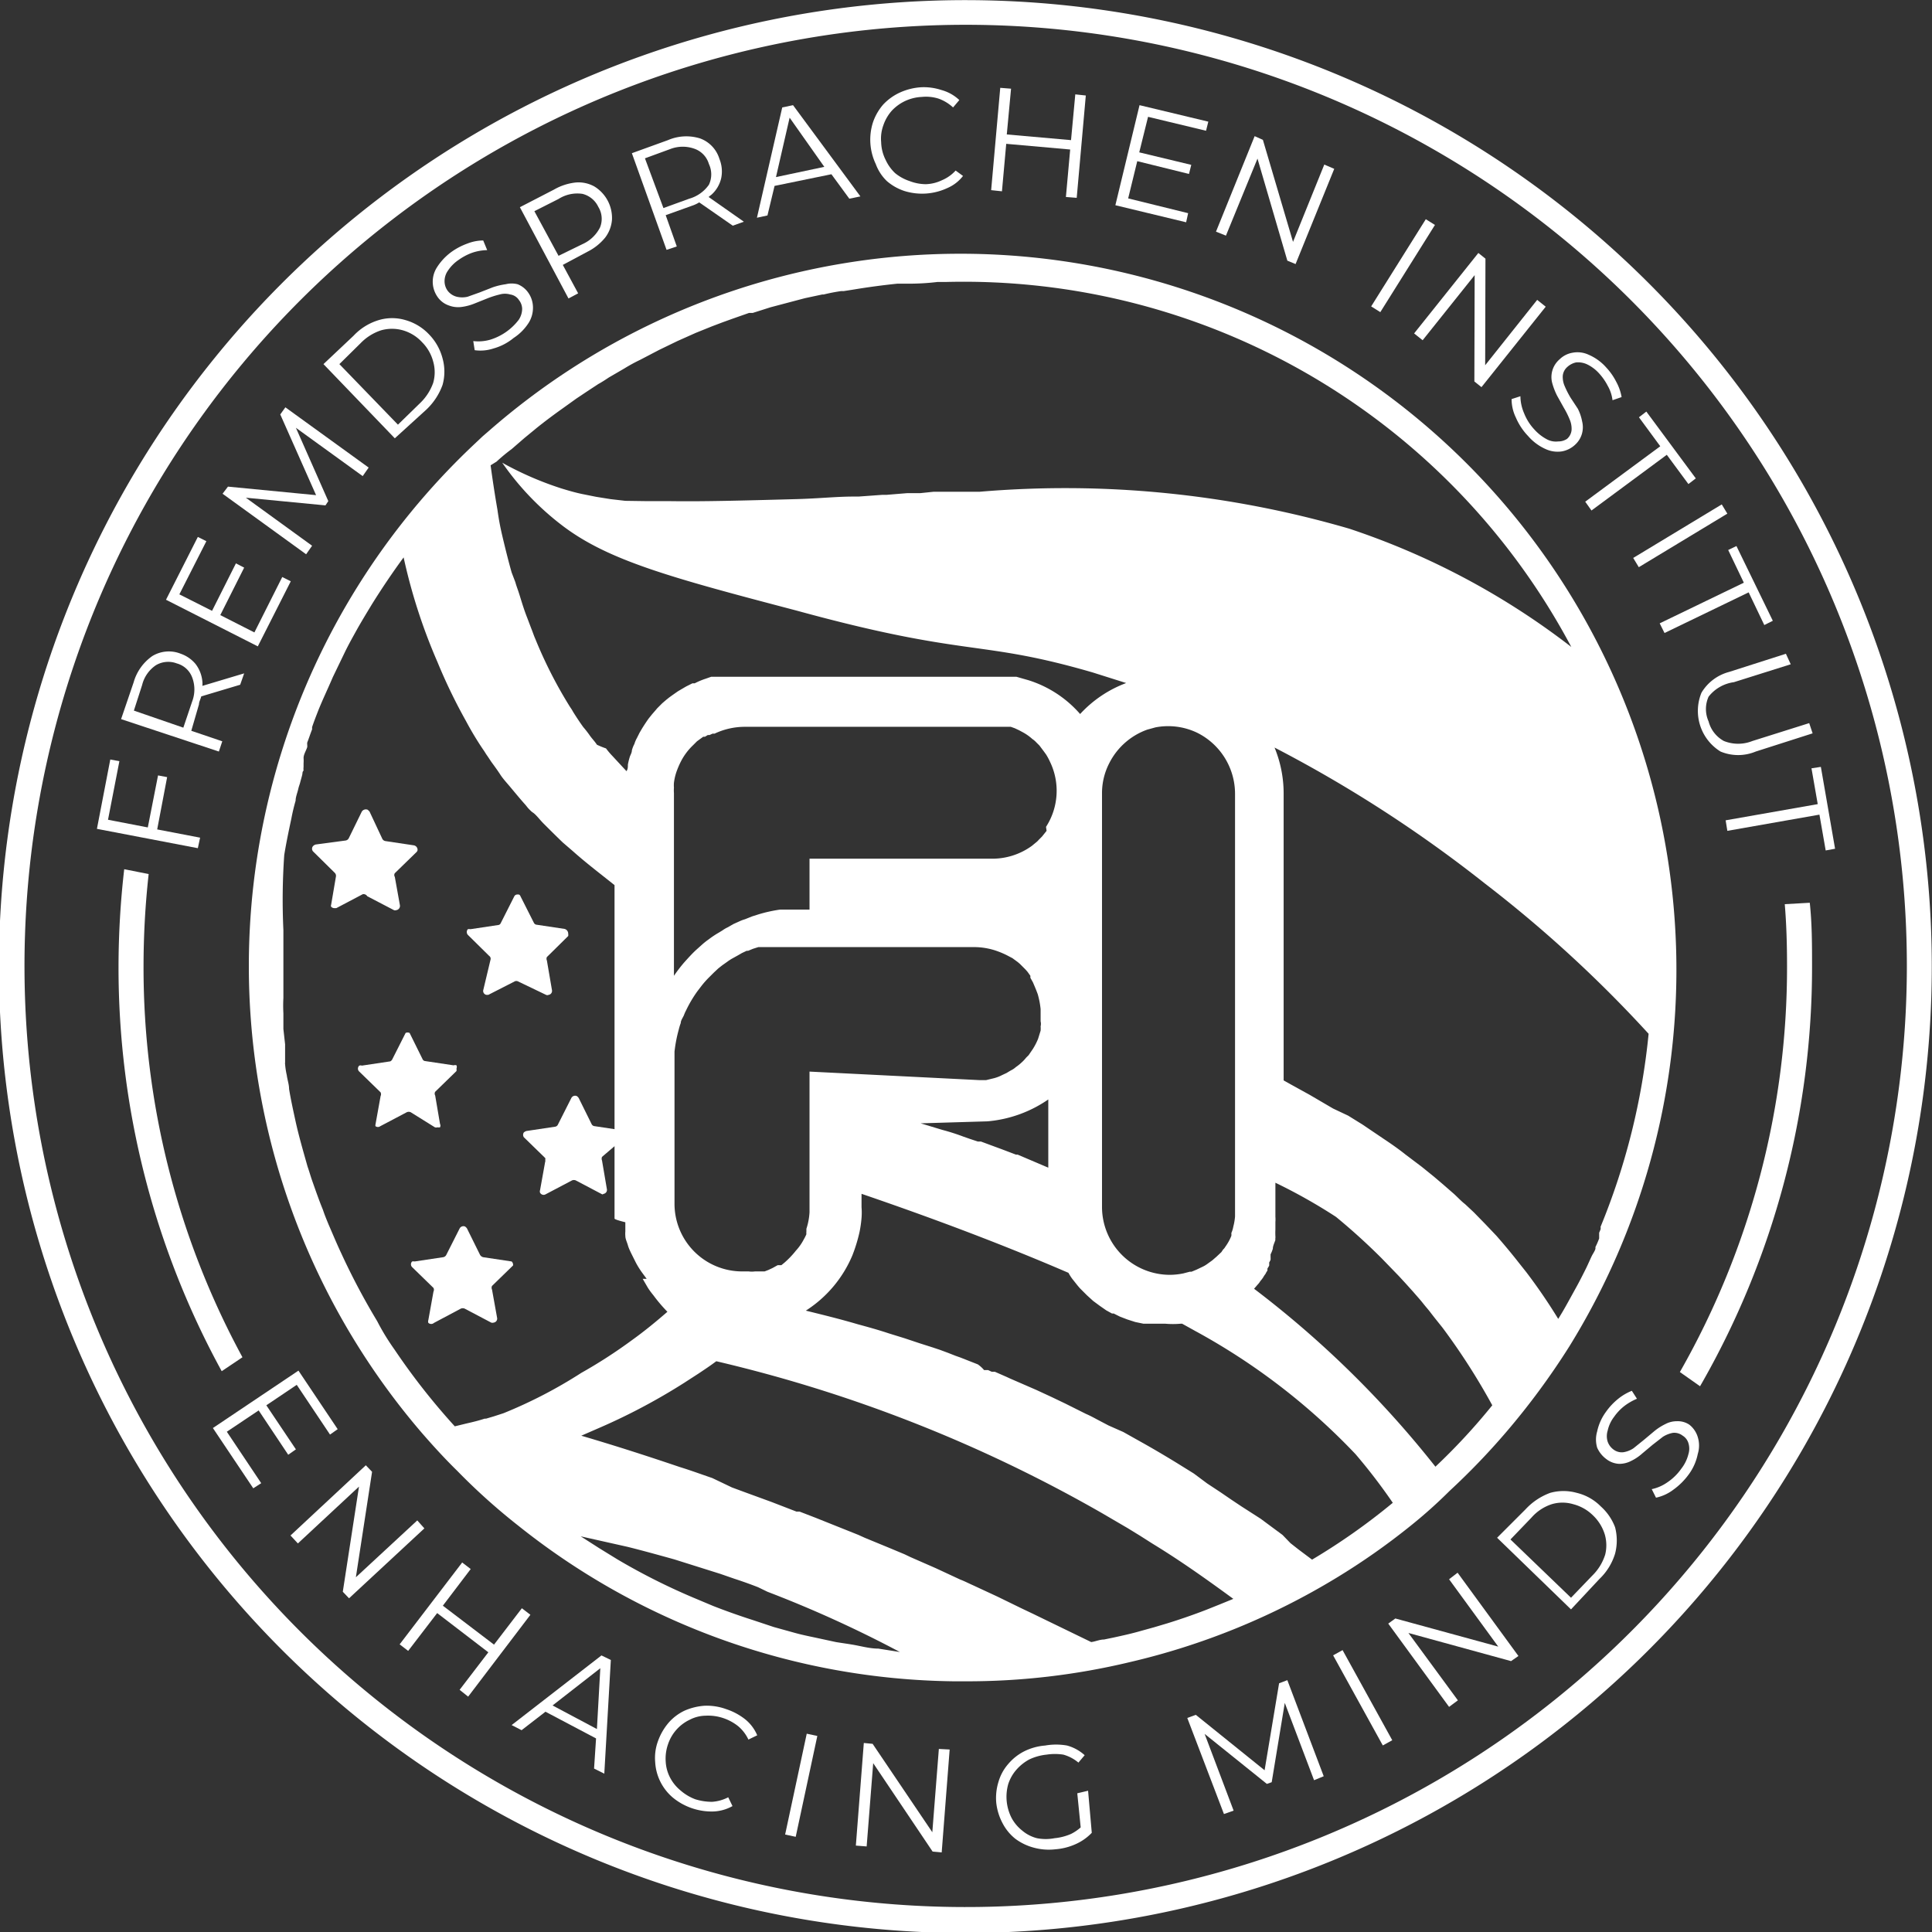 <?xml version="1.0" standalone="no"?>
<!DOCTYPE svg PUBLIC "-//W3C//DTD SVG 1.1//EN" "http://www.w3.org/Graphics/SVG/1.1/DTD/svg11.dtd">
<svg xmlns="http://www.w3.org/2000/svg" viewBox="0 0 67.97 67.97" width="67.97" height="67.97"><rect x="0" y="0" width="67.97" height="67.97" fill="#333333" stroke="none"/><defs><style>.cls-1{fill:#fff;}</style></defs><g id="Capa_2" data-name="Capa 2"><g id="Capa_1-2" data-name="Capa 1"><path class="cls-1" d="M66.8,25.19A34,34,0,1,0,63.41,51,34,34,0,0,0,66.8,25.19ZM62.65,50.53h0A33.11,33.11,0,1,1,50.53,5.31h0A33.1,33.1,0,0,1,62.65,50.53Z"/><polygon class="cls-1" points="7.04 29.47 5.53 29.18 5.88 27.34 5.56 27.28 5.2 29.11 3.8 28.84 4.2 26.78 3.88 26.72 3.41 29.16 6.96 29.84 7.04 29.47"/><path class="cls-1" d="M7.82,26.08l-1.09-.37L7,24.78c0-.09.06-.19.08-.28l1.37-.41.14-.4-1.47.44a.76.76,0,0,0,0-.15,1.19,1.19,0,0,0-.24-.62A1.18,1.18,0,0,0,6.36,23a1.12,1.12,0,0,0-1,.08,1.69,1.69,0,0,0-.66.93l-.44,1.29L7.7,26.44ZM4.71,25,5,24.1a1.18,1.18,0,0,1,.49-.7.85.85,0,0,1,.73-.06.8.8,0,0,1,.54.49,1.19,1.19,0,0,1,0,.85l-.31.92Z"/><polygon class="cls-1" points="10.23 20.45 9.93 20.3 8.95 22.25 7.75 21.64 8.59 19.97 8.3 19.82 7.46 21.49 6.31 20.91 7.26 19.04 6.96 18.89 5.84 21.1 9.07 22.74 10.23 20.45"/><polygon class="cls-1" points="10.98 19.2 8.65 17.51 11.45 17.78 11.55 17.63 10.41 15.05 12.76 16.75 12.97 16.45 10.04 14.33 9.86 14.58 11.12 17.42 8.02 17.12 7.83 17.37 10.77 19.5 10.98 19.2"/><path class="cls-1" d="M15,14.41a2.24,2.24,0,0,0,.57-.87,1.73,1.73,0,0,0,0-.93,1.9,1.9,0,0,0-.48-.85,1.82,1.82,0,0,0-.83-.5,1.64,1.64,0,0,0-.93,0,2,2,0,0,0-.89.55l-1.06,1,2.51,2.61Zm-2.31-2.34a1.76,1.76,0,0,1,.72-.45,1.4,1.4,0,0,1,.76,0,1.47,1.47,0,0,1,.68.42,1.5,1.5,0,0,1,.39.68,1.36,1.36,0,0,1,0,.75,1.84,1.84,0,0,1-.47.72l-.77.75-2.06-2.13Z"/><path class="cls-1" d="M15.8,10.75a.91.91,0,0,0,.43.05,1.83,1.83,0,0,0,.46-.12l.45-.18a3.22,3.22,0,0,1,.44-.14.67.67,0,0,1,.37,0,.44.44,0,0,1,.31.2.51.51,0,0,1,.11.31.71.71,0,0,1-.12.38,2,2,0,0,1-1,.7,1.52,1.52,0,0,1-.6.05l.05.32a1.46,1.46,0,0,0,.66-.06,1.93,1.93,0,0,0,.71-.37,1.77,1.77,0,0,0,.54-.55,1,1,0,0,0,.14-.55.91.91,0,0,0-.17-.5.82.82,0,0,0-.37-.29.86.86,0,0,0-.42,0,2.37,2.37,0,0,0-.46.11l-.46.18-.42.15a.83.83,0,0,1-.38,0,.58.58,0,0,1-.32-.21.57.57,0,0,1-.11-.33.64.64,0,0,1,.12-.38,1.37,1.37,0,0,1,.38-.38,2,2,0,0,1,.45-.24,1.72,1.72,0,0,1,.55-.1L17,8.46a1.55,1.55,0,0,0-.56.11,2.31,2.31,0,0,0-.54.28,2,2,0,0,0-.53.56.93.93,0,0,0,0,1A.8.8,0,0,0,15.8,10.75Z"/><path class="cls-1" d="M20.34,10.32l-.54-1,.86-.46a1.91,1.91,0,0,0,.63-.5,1.19,1.19,0,0,0,.24-.63,1.3,1.3,0,0,0-.62-1.17h0a1.15,1.15,0,0,0-.65-.14,1.94,1.94,0,0,0-.77.25l-1.2.62L20,10.5ZM18.8,7.43,19.65,7a1.23,1.23,0,0,1,.84-.18.84.84,0,0,1,.56.46.8.8,0,0,1,.06.72,1.27,1.27,0,0,1-.62.59L19.65,9Z"/><path class="cls-1" d="M23.81,8.67l-.39-1.1.92-.33a1.23,1.23,0,0,0,.26-.12l1.18.82.39-.14-1.24-.87s.07-.06.1-.08a1.12,1.12,0,0,0,.34-.57,1.17,1.17,0,0,0-.06-.69,1.11,1.11,0,0,0-.68-.72,1.63,1.63,0,0,0-1.13.06l-1.27.46,1.22,3.4Zm-1.12-3.1.9-.33a1.22,1.22,0,0,1,.86,0,.81.81,0,0,1,.49.53.85.85,0,0,1,0,.73,1.27,1.27,0,0,1-.69.49h0l-.91.33Z"/><path class="cls-1" d="M27.25,6.54l2-.41.63.86.39-.08L27.9,3.7l-.38.08-.89,3.88L27,7.58Zm.53-2.4L29,5.87l-1.7.36Z"/><path class="cls-1" d="M31.2,6.37a1.81,1.81,0,0,0,.62.35,2.1,2.1,0,0,0,1.5-.1,1.39,1.39,0,0,0,.56-.43L33.62,6a1.36,1.36,0,0,1-.48.34,1.41,1.41,0,0,1-.57.14A1.62,1.62,0,0,1,32,6.37a1.58,1.58,0,0,1-.51-.28,1.5,1.5,0,0,1-.33-.46A1.47,1.47,0,0,1,31,5a1.37,1.37,0,0,1,.08-.6,1.49,1.49,0,0,1,.29-.5,1.53,1.53,0,0,1,.46-.34,1.56,1.56,0,0,1,.6-.15,1.47,1.47,0,0,1,.59.06,1.49,1.49,0,0,1,.51.31l.22-.26a1.47,1.47,0,0,0-.62-.35,2,2,0,0,0-.73-.1,2.13,2.13,0,0,0-.75.19,1.88,1.88,0,0,0-.58.42,1.88,1.88,0,0,0-.36.63,2,2,0,0,0,.1,1.46A1.59,1.59,0,0,0,31.2,6.37Z"/><polygon class="cls-1" points="35.4 5.06 37.65 5.26 37.5 6.93 37.88 6.96 38.2 3.36 37.83 3.32 37.68 4.93 35.42 4.73 35.57 3.12 35.19 3.09 34.87 6.69 35.25 6.73 35.4 5.06"/><polygon class="cls-1" points="41.8 7.5 39.69 6.98 40.01 5.67 41.83 6.12 41.91 5.8 40.08 5.36 40.39 4.11 42.43 4.6 42.51 4.28 40.09 3.7 39.24 7.22 41.73 7.82 41.8 7.5"/><polygon class="cls-1" points="44.24 5.58 45.29 9.17 45.58 9.29 46.94 5.94 46.59 5.79 45.49 8.51 44.43 4.92 44.14 4.79 42.78 8.15 43.13 8.29 44.24 5.58"/><rect class="cls-1" x="47.55" y="9.16" width="3.62" height="0.38" transform="translate(15.23 46.21) rotate(-57.93)"/><polygon class="cls-1" points="50.05 11.97 51.88 9.68 51.87 13.42 52.12 13.62 54.38 10.79 54.08 10.55 52.25 12.85 52.26 9.1 52.01 8.9 49.75 11.73 50.05 11.97"/><path class="cls-1" d="M54.82,15.53a.67.67,0,0,1-.39-.07,1.58,1.58,0,0,1-.44-.34,1.79,1.79,0,0,1-.37-.58,1.54,1.54,0,0,1-.13-.6l-.31.1a1.47,1.47,0,0,0,.15.65,2.16,2.16,0,0,0,.43.65,1.76,1.76,0,0,0,.62.46,1,1,0,0,0,.57.08.91.91,0,0,0,.46-.23.83.83,0,0,0,.25-.41.85.85,0,0,0,0-.42,1.63,1.63,0,0,0-.15-.44L55.26,14a3.17,3.17,0,0,1-.21-.41.79.79,0,0,1-.07-.37.47.47,0,0,1,.16-.31.66.66,0,0,1,.31-.16.75.75,0,0,1,.39.07,1.37,1.37,0,0,1,.43.33,2,2,0,0,1,.29.42,1.34,1.34,0,0,1,.17.51l.32-.11a1.74,1.74,0,0,0-.19-.54,2.15,2.15,0,0,0-.35-.5,1.74,1.74,0,0,0-.62-.45.93.93,0,0,0-.57-.07.85.85,0,0,0-.45.23.82.82,0,0,0-.26.84,2.35,2.35,0,0,0,.17.44l.24.43a3,3,0,0,1,.2.4.83.83,0,0,1,.07.38.47.47,0,0,1-.16.31A.55.55,0,0,1,54.82,15.53Z"/><polygon class="cls-1" points="55.99 17.96 58.64 16 59.4 17.03 59.66 16.83 57.92 14.48 57.66 14.68 58.41 15.7 55.77 17.65 55.99 17.96"/><rect class="cls-1" x="57.3" y="18.66" width="3.64" height="0.38" transform="translate(-1.23 33.31) rotate(-31.16)"/><polygon class="cls-1" points="58.39 21.93 58.56 22.27 61.52 20.84 62.07 21.99 62.37 21.84 61.09 19.21 60.8 19.35 61.35 20.5 58.39 21.93"/><path class="cls-1" d="M59.86,24.37a1.68,1.68,0,0,0,.67,2.07,1.61,1.61,0,0,0,1.24,0l2-.64-.12-.36-2,.63a1.35,1.35,0,0,1-1,0,1.1,1.1,0,0,1-.54-.69,1.06,1.06,0,0,1,0-.87A1.36,1.36,0,0,1,61,24l2-.63L62.83,23l-2,.64A1.61,1.61,0,0,0,59.86,24.37Z"/><polygon class="cls-1" points="64.06 26.98 63.73 27.03 63.95 28.29 60.71 28.86 60.77 29.23 64.01 28.66 64.23 29.92 64.56 29.86 64.06 26.98"/><path class="cls-1" d="M36.21,33.85h0Z"/><path class="cls-1" d="M49.6,53.7A17,17,0,0,0,51,52.45a24.67,24.67,0,0,0,2-2.08,25.81,25.81,0,0,0,2.21-3A25.19,25.19,0,0,0,17.2,15.16l-.22.19-.35.33a25.21,25.21,0,0,0-1.79,34.73c.4.46.81.91,1.25,1.34a21.92,21.92,0,0,0,2.15,1.93,25,25,0,0,0,15.3,5.47h.38a24.55,24.55,0,0,0,5.85-.68A24.8,24.8,0,0,0,47,55.52,24,24,0,0,0,49.6,53.7Zm.9-2.1a35.34,35.34,0,0,0-6.38-6.26h0l.06-.07.06-.07h0v0a.64.64,0,0,0,.1-.13,1.13,1.13,0,0,0,.1-.13v0a.83.83,0,0,1,.08-.12.75.75,0,0,1,.07-.12l0-.07h0l.06-.1a.54.54,0,0,0,0-.11.93.93,0,0,0,.05-.1,1,1,0,0,0,0-.1l0-.09a1.19,1.19,0,0,0,.08-.2h0c0-.1.06-.21.09-.31a.14.14,0,0,1,0-.06v0a.64.64,0,0,0,0-.07,2.23,2.23,0,0,1,0-.23c0-.06,0-.12,0-.17v0h0v-.1a1.09,1.09,0,0,0,0-.18v-1.2A19.22,19.22,0,0,1,47,42.81c.56.46,1.1.95,1.61,1.46l.61.63.23.25.27.3c.12.14.24.27.35.41s.18.21.26.32l.14.18.28.35a23,23,0,0,1,1.75,2.73A21.8,21.8,0,0,1,50.5,51.6ZM44.2,25.27a3.36,3.36,0,0,1,.35.49A3.36,3.36,0,0,0,44.2,25.27ZM58,36.37h0v0a24,24,0,0,1-1.69,6.79.32.32,0,0,1,0,.09l-.05.12,0,.06,0,.08,0,.06a2.71,2.71,0,0,1-.13.3s0,0,0,.05-.07.16-.11.23-.15.33-.23.49-.2.4-.31.6l-.32.58c-.11.2-.22.39-.34.58a19.79,19.79,0,0,0-1.12-1.64l-.27-.34c-.25-.32-.51-.63-.78-.94l-.39-.41-.41-.42-.31-.29c-.12-.09-.25-.23-.38-.35l-.39-.34-.2-.17-.13-.11-.42-.34-.57-.43c-.25-.2-.51-.38-.78-.56l-.74-.5-.5-.31L46.9,39l-.82-.48-.67-.37-.25-.14h0V27.91a4.24,4.24,0,0,0-.32-1.61h0a46.2,46.2,0,0,1,7.41,4.79A44.78,44.78,0,0,1,58,36.37ZM17.47,16.24l0,0A5.92,5.92,0,0,1,18,15.8l.45-.39.45-.37c.3-.24.61-.47.92-.69l.46-.33.39-.26.38-.25c.13-.07.25-.15.37-.23l.55-.32a5.86,5.86,0,0,1,.55-.3l.67-.35.64-.31.65-.29.57-.23.37-.14.36-.13.57-.2.13,0,.63-.2,1.21-.32.61-.13h.05a6.18,6.18,0,0,1,.62-.12l.09,0,.32-.05q.78-.13,1.56-.21c.14,0,.27,0,.41,0q.51,0,1-.06l.3,0a24.21,24.21,0,0,1,22,12.84h0a26.35,26.35,0,0,0-7.81-4.16,35.68,35.68,0,0,0-13-1.3l-.84,0h-.2l-.29,0h-.29l-.48.05-.46,0-.73.06-.15,0-.83.06H30c-.57,0-1.22.07-2,.09-1.85.05-3.3.09-4.5.07h-.21l-.38,0H22.7L22,17.62h0l-.52-.06h0l-.5-.08-.25-.05-.25-.05c-.24-.05-.48-.12-.71-.19a11.49,11.49,0,0,1-2.1-.91,9.75,9.75,0,0,0,2.1,2.2c1.62,1.24,3.83,1.84,8.25,3,6.09,1.67,6.38,1,10.43,2.18l1.17.37A4.19,4.19,0,0,0,38,25.12l0,0h0a4,4,0,0,0-1.82-1.19l-.21-.06-.21-.06-.21,0H35.3l-.21,0H25.4l-.14,0h0l-.09,0-.15,0-.2.07a2.54,2.54,0,0,0-.38.16l-.08,0-.22.11-.12.07-.17.1-.1.07h0l-.1.07-.11.08-.1.08h0l-.14.12-.18.18-.05.06,0,0-.13.15-.12.15c-.08.11-.15.22-.22.33l-.1.17-.09.18a1,1,0,0,0-.09.21,1.09,1.09,0,0,0-.09.23c0,.09-.06.17-.08.25a2.27,2.27,0,0,0-.06.25c0,.08,0,.16-.05.23l-.5-.54a2.75,2.75,0,0,1-.22-.26A3,3,0,0,1,21,26.2c-.07-.11-.16-.2-.24-.31a3.65,3.65,0,0,0-.24-.31q-.18-.25-.36-.54a1.4,1.4,0,0,0-.1-.16,15.62,15.62,0,0,1-1.23-2.41c-.05-.11-.09-.24-.14-.36l-.14-.37c-.1-.25-.18-.51-.26-.77s-.11-.31-.16-.49L18,20.14c-.11-.39-.21-.79-.31-1.21s-.14-.65-.19-1q-.13-.75-.24-1.56Zm24.65,9.54a2.4,2.4,0,0,1,1.33,2.13l0,9.24V42.8s0,0,0,0v0a2,2,0,0,1-.06.35,1,1,0,0,1-.07.23.42.42,0,0,1,0,.1l0,0a1.76,1.76,0,0,1-.21.38.39.39,0,0,1-.08.1l-.06.09-.17.16v0l-.15.13-.18.13a1,1,0,0,1-.17.1l-.21.1-.17.07h-.06l-.23.06a2.42,2.42,0,0,1-.47.05,2.39,2.39,0,0,1-2.39-2.38h0V27.91a2.29,2.29,0,0,1,.25-1.05,2.4,2.4,0,0,1,1.34-1.19l.29-.08A2.36,2.36,0,0,1,42.12,25.78Zm-.57-2h.13ZM34.74,39.45a4.43,4.43,0,0,0,2.14-.77v2.4l-1.08-.46-.06,0-.5-.19-.38-.14-.35-.13h0l-.11,0-.3-.1-.2-.07q-.37-.14-.75-.24l-.76-.23ZM28.48,37.7v.87h0v2.79h0v1.29a2.29,2.29,0,0,1-.11.58l0,.1a.36.36,0,0,0,0,.09s0,0,0,0a1.51,1.51,0,0,1-.09.18A1.83,1.83,0,0,1,28,44a3.16,3.16,0,0,1-.4.42h0l-.11.09-.07,0-.06,0-.18.1-.15.07-.13.05-.15,0h-.09l-.1,0a.83.83,0,0,1-.22,0h-.21a2.38,2.38,0,0,1-2.4-2.37h0V39.88h0V37a4.89,4.89,0,0,1,.15-.78l0,0a2,2,0,0,1,.07-.23c0-.09.07-.18.11-.27a1.42,1.42,0,0,1,.08-.18,4.4,4.4,0,0,1,.39-.66l.13-.17,0,0a3.11,3.11,0,0,1,.29-.33l.16-.16.16-.15h0l.14-.11.17-.12a1.64,1.64,0,0,1,.22-.14h0l.18-.1h0l.12-.07,0,0,.17-.08,0,0h.05l.17-.07h0l0,0,.19-.06.13,0h0l.08,0h0l.16,0,.16,0,.16,0h.18l.46,0h6.27a2.45,2.45,0,0,1,.71.11,3.07,3.07,0,0,1,.42.17l.21.11.19.14.07.06.2.2.07.08.1.14h0l0,.07.09.16c.06.14.12.28.17.42a3,3,0,0,1,.1.52v.43a.38.38,0,0,1,0,.18.8.8,0,0,1,0,.15l-.09.29a2.31,2.31,0,0,1-.18.35l-.15.22-.09.09a1.29,1.29,0,0,1-.16.17,1.56,1.56,0,0,1-.2.16.71.71,0,0,1-.18.12s0,0,0,0l-.15.09-.15.07a1.36,1.36,0,0,1-.28.11l-.29.07-.23,0h0v0Zm8.34-8.47-.16.2-.12.12a.46.46,0,0,1-.07.07l-.17.14a2.37,2.37,0,0,1-1.41.45H28.48V32h-.24c-.21,0-.42,0-.63,0l-.16,0a5,5,0,0,0-.77.17l-.22.07-.25.1a1.31,1.31,0,0,0-.21.08l-.2.09-.19.11a1.18,1.18,0,0,0-.19.11l-.13.08a3.22,3.22,0,0,0-.36.24h0a2.43,2.43,0,0,0-.25.2l-.19.17c-.12.11-.22.22-.33.34l-.09.1a5.32,5.32,0,0,0-.36.47V27.9a1.21,1.21,0,0,1,0-.19,1,1,0,0,1,0-.17,1.91,1.91,0,0,1,.12-.47,2.92,2.92,0,0,1,.14-.31,2.14,2.14,0,0,1,.41-.54l.14-.14.22-.16.06,0,.1-.06.06,0,.11-.05.07,0a2.49,2.49,0,0,1,1.07-.24H35.1l.2,0h0l.19,0,.07,0h0l0,0h0l.14.05.15.07.13.07a1.72,1.72,0,0,1,.34.24.69.69,0,0,1,.13.11l.12.12.15.2.08.11a2.15,2.15,0,0,1,.14.26,2.34,2.34,0,0,1-.14,2.29ZM17.71,49.72l-.34.11-.27.08h-.05c-.21.07-.42.12-.64.17l-.41.1h0a23.5,23.5,0,0,1-2.12-2.7c-.22-.31-.42-.63-.61-1A24.29,24.29,0,0,1,12,44.08c-.16-.34-.3-.68-.44-1-.07-.17-.14-.34-.2-.52-.14-.34-.26-.69-.37-1-.06-.17-.11-.35-.17-.52l-.15-.53c-.1-.36-.2-.73-.28-1.1s-.16-.73-.22-1.1c0-.16-.06-.32-.08-.48a2.63,2.63,0,0,1-.06-.39.11.11,0,0,1,0-.05l0-.22s0,0,0-.08,0-.23,0-.35l-.06-.54c0-.18,0-.36,0-.55a4.89,4.89,0,0,1,0-.54c0-.18,0-.36,0-.55,0-.61,0-1.23,0-1.84A22.57,22.57,0,0,1,10,30.08c.07-.43.16-.86.25-1.28q.06-.32.15-.63c0-.13.06-.27.09-.4s.05-.16.07-.24.05-.18.07-.26,0-.11.05-.16a.5.5,0,0,1,0-.13c0-.05,0-.09,0-.13a1.21,1.21,0,0,0,0-.18c0-.13.09-.26.13-.39l0-.07a.29.29,0,0,1,0-.09c.06-.15.11-.31.17-.46l0-.08c.06-.18.13-.36.2-.54s.17-.41.26-.61.18-.4.27-.61h0l.42-.87h0c.14-.29.3-.57.46-.86h0c.16-.28.33-.56.5-.84.35-.56.72-1.11,1.11-1.64a19.76,19.76,0,0,0,1.19,3.68,19.13,19.13,0,0,0,1,2.07,11.2,11.2,0,0,0,.6,1c.06.08.1.16.16.24a0,0,0,0,0,0,0l.14.21c.11.15.22.3.31.44s.21.27.32.4.38.46.57.67l.08.1h0a1.85,1.85,0,0,0,.14.14h0l.07.05c.11.09.22.24.34.36s.45.45.68.67l.36.31c.47.42,1,.82,1.46,1.19V42.75s0,.08,0,.12S22,43,22,43s0,.1,0,.15l0,.18h0a0,0,0,0,0,0,0v0h0s0,0,0,0a.83.83,0,0,0,0,.15c0,.11.06.22.09.33s.1.25.16.37l.12.24a3,3,0,0,0,.24.38l.14.19h-.14l.18.31a2.48,2.48,0,0,0,.19.26,5.57,5.57,0,0,0,.5.59l0,0c-.38.33-.79.67-1.25,1a17.44,17.44,0,0,1-1.78,1.15A16.48,16.48,0,0,1,17.71,49.72ZM30.9,58c-.25,0-.5-.06-.75-.11s-.5-.08-.74-.12l-.74-.16c-.24-.05-.48-.1-.73-.17l-.72-.2L26.5,57c-.47-.15-.95-.32-1.41-.5l-.69-.29a22.4,22.4,0,0,1-2.68-1.35l-.65-.4-.64-.41h0l1.65.37c.56.14,1.1.29,1.64.44h0l1.62.51.49.17q.43.14.84.3L27,56a41.6,41.6,0,0,1,4.66,2.12h0Zm12-1.55-.45.18q-.67.26-1.38.48l-.47.14-.47.13c-.31.09-.63.16-.95.23l-.34.07c-.15,0-.3.07-.45.09l-2.06-1-.4-.19-.84-.41-.84-.39c-.16-.07-.31-.15-.47-.21l-.86-.4h0l-.89-.39-.21-.1-.55-.23-.85-.35-.22-.1-1.5-.6-.57-.22-.11,0-.88-.34-.93-.34-.46-.17L25.06,52c-.38-.13-.76-.27-1.15-.39-1.15-.39-2.3-.76-3.46-1.1l.62-.27a21.52,21.52,0,0,0,3-1.59l.51-.33c.21-.14.42-.28.62-.43a50.32,50.32,0,0,1,13.58,5.35l.89.52.44.27.44.28c1,.61,1.91,1.26,2.84,1.94Zm2.78-1.94-.28-.22L45.12,54l-.77-.57L43.68,53l-.36-.24-.38-.26-.47-.31L42,51.84l-.58-.36c-.44-.27-.88-.53-1.33-.78l-.57-.32L39,50.15l-.4-.21c-.13-.07-.26-.14-.4-.2l-.46-.23-.26-.13L37,49.15l-.54-.25-.92-.4-.13-.06L35,48.26l-.11,0-.13-.06-.14,0A1.09,1.09,0,0,0,34.4,48l-.61-.24-.17-.06-.28-.11-.27-.1-.27-.09,0,0,0,0-.44-.14-.54-.18-.55-.17c-.36-.12-.72-.22-1.09-.32-.61-.18-1.22-.33-1.83-.48h0a4.27,4.27,0,0,0,1.64-1.95,5.56,5.56,0,0,0,.25-.82,4.13,4.13,0,0,0,.07-.49,2.41,2.41,0,0,0,0-.38V42h0c2.78.95,5.22,1.89,7.28,2.78h0a1.64,1.64,0,0,0,.14.22h0c.09.11.17.22.27.33v0l.1.1.14.14.22.2.23.17.23.16,0,0,.2.11.06,0,.22.11h0l.26.1.28.09.29.06.26,0,.26,0H41a3.08,3.08,0,0,0,.53,0h.06l.45.25a22.76,22.76,0,0,1,5.65,4.34A20.15,20.15,0,0,1,49,52.87l0,0a22.44,22.44,0,0,1-2.84,2Z"/><path class="cls-1" d="M12.92,31.53l.94.49a.12.12,0,0,0,.08,0,.15.15,0,0,0,.13-.17l-.18-1a.12.12,0,0,1,0-.13l.75-.73a.14.14,0,0,0,.05-.08.16.16,0,0,0-.13-.17l-1-.15a.15.15,0,0,1-.11-.08L13,28.55l-.06-.06a.17.17,0,0,0-.21.06l-.46.94a.15.15,0,0,1-.11.08l-1.05.14a.2.2,0,0,0-.09.05.14.14,0,0,0,0,.2l.75.74a.15.15,0,0,1,.05.13l-.17,1a.09.09,0,0,0,0,.07h0s0,0,0,0l0,0a.16.16,0,0,0,.11.05l.07,0,.93-.49A.15.15,0,0,1,12.92,31.53Z"/><path class="cls-1" d="M19.21,35a.1.1,0,0,0,.09,0,.14.14,0,0,0,.12-.16l-.18-1.05a.14.14,0,0,1,0-.12l.75-.74a.22.22,0,0,0,0-.08.17.17,0,0,0-.13-.17l-1-.15h0a.13.13,0,0,1-.08-.07l-.47-.93a.09.09,0,0,0-.06-.06l0,0h-.06a.12.12,0,0,0-.1.07l-.47.93a.12.12,0,0,1-.07.07h0l-1,.15h0a.26.26,0,0,0-.09,0,.15.15,0,0,0,0,.2l.75.74a.12.12,0,0,1,.05.12L17,34.84a.14.14,0,0,0,.11.16h.07l0,0,.94-.48,0,0a.15.15,0,0,1,.09,0Z"/><path class="cls-1" d="M15.3,39.66a.15.15,0,0,0,.09,0,.26.26,0,0,0,.09,0,.13.13,0,0,0,0-.12l-.17-1a.13.13,0,0,1,0-.13l.75-.73a.36.36,0,0,0,0-.09.14.14,0,0,0,0-.11.14.14,0,0,0-.1,0l-1-.15a.11.11,0,0,1-.09-.06s0,0,0,0l-.46-.93,0,0,0,0a.17.17,0,0,0-.14,0l0,0s0,0,0,0l-.47.93a.16.16,0,0,1-.07.07l0,0-1,.15a.13.13,0,0,0-.09,0h0a.14.14,0,0,0,0,.21l.75.73a.15.15,0,0,1,0,.13l-.18,1a.13.13,0,0,0,0,.06,0,0,0,0,0,0,0,0,0,0,0,0,0,0,.14.14,0,0,0,.17,0l.93-.49a.17.17,0,0,1,.14,0Z"/><path class="cls-1" d="M21.24,42a.14.14,0,0,0,.11-.17l-.17-1a.17.17,0,0,1,0-.13L22,40v-.23l-.08,0-1-.15a.13.13,0,0,1-.11-.08l-.45-.91v0a.23.23,0,0,0-.07-.07.15.15,0,0,0-.19.07l-.47.93a.13.13,0,0,1-.11.08l-1,.15a.26.26,0,0,0-.09.05.15.15,0,0,0,0,.17l0,0,.75.73a.09.09,0,0,1,0,.07.07.07,0,0,1,0,.06l-.18,1a.13.13,0,0,0,0,.09h0a.14.14,0,0,0,.19.06l.93-.49a.17.17,0,0,1,.14,0l.93.49A.17.17,0,0,0,21.24,42Z"/><path class="cls-1" d="M18,44.38l-1-.15a.18.18,0,0,1-.11-.08l-.46-.93a.23.23,0,0,0-.07-.07.15.15,0,0,0-.19.07l-.47.93a.15.15,0,0,1-.11.08l-1,.15a.26.26,0,0,0-.09,0,.14.14,0,0,0,0,.2l.75.73a.14.14,0,0,1,0,.13l-.18,1a.16.16,0,0,0,0,.1.15.15,0,0,0,.2,0l.94-.5a.17.17,0,0,1,.14,0l.93.49a.14.14,0,0,0,.09,0,.14.14,0,0,0,.12-.16l-.18-1a.15.15,0,0,1,0-.13l.74-.72h0l0,0s0,0,0,0v0A.16.16,0,0,0,18,44.38Z"/><polygon class="cls-1" points="10.14 51.18 10.41 50.99 9.37 49.44 10.44 48.72 11.61 50.47 11.88 50.28 10.5 48.22 7.49 50.24 8.91 52.36 9.19 52.18 7.98 50.37 9.1 49.62 10.14 51.18"/><polygon class="cls-1" points="14.68 53.49 12.52 55.49 13.09 51.78 12.87 51.55 10.22 54.02 10.48 54.3 12.63 52.3 12.06 56 12.28 56.23 14.93 53.77 14.68 53.49"/><polygon class="cls-1" points="18.36 56.58 17.38 57.86 15.58 56.49 16.56 55.2 16.26 54.97 14.06 57.85 14.36 58.08 15.38 56.75 17.18 58.13 16.17 59.45 16.47 59.69 18.66 56.81 18.36 56.58"/><path class="cls-1" d="M18,60.69l.35.18.84-.65,1.78.94-.07,1.06.36.18.23-4-.33-.16Zm3,.14L19.44,60l1.68-1.31Z"/><path class="cls-1" d="M26.22,60.49a2.17,2.17,0,0,0-.67-.36,2,2,0,0,0-.76-.12,2.11,2.11,0,0,0-.7.17,1.72,1.72,0,0,0-.57.43,2.06,2.06,0,0,0-.37.64,1.71,1.71,0,0,0-.1.74,1.76,1.76,0,0,0,.62,1.25,2.15,2.15,0,0,0,1.42.49,1.48,1.48,0,0,0,.68-.19l-.15-.31a1.43,1.43,0,0,1-.57.16,2,2,0,0,1-.59-.09,1.71,1.71,0,0,1-.53-.32,1.43,1.43,0,0,1-.36-.45,1.37,1.37,0,0,1-.15-.56,1.53,1.53,0,0,1,.08-.6,1.47,1.47,0,0,1,.77-.87,1.25,1.25,0,0,1,.56-.14,1.66,1.66,0,0,1,.63.09,1.7,1.7,0,0,1,.51.28,1.38,1.38,0,0,1,.36.47l.31-.15A1.45,1.45,0,0,0,26.22,60.49Z"/><rect class="cls-1" x="26.2" y="62.51" width="3.62" height="0.38" transform="matrix(0.21, -0.98, 0.98, 0.21, -39.14, 77.09)"/><polygon class="cls-1" points="32.8 64.46 30.7 61.35 30.39 61.32 30.11 64.93 30.49 64.96 30.72 62.03 32.81 65.14 33.13 65.17 33.41 61.55 33.03 61.53 32.8 64.46"/><path class="cls-1" d="M37.9,63.09l.12,1.2a1.56,1.56,0,0,1-.34.23,1.91,1.91,0,0,1-.58.15,1.62,1.62,0,0,1-.62,0,1.3,1.3,0,0,1-.52-.27,1.43,1.43,0,0,1-.37-.44,1.64,1.64,0,0,1-.12-1.19,1.44,1.44,0,0,1,.28-.5,1.63,1.63,0,0,1,.46-.37,1.85,1.85,0,0,1,.61-.17,1.94,1.94,0,0,1,.59,0,1.42,1.42,0,0,1,.53.28l.22-.26a1.51,1.51,0,0,0-.62-.34,2.21,2.21,0,0,0-.77,0,2,2,0,0,0-.75.21,1.81,1.81,0,0,0-.55.44,1.64,1.64,0,0,0-.34.62,1.91,1.91,0,0,0-.08.75,2,2,0,0,0,.22.71,1.7,1.7,0,0,0,.45.55,1.9,1.9,0,0,0,.64.31,2,2,0,0,0,.77.06,2.12,2.12,0,0,0,.71-.18,1.78,1.78,0,0,0,.57-.4L38.28,63Z"/><polygon class="cls-1" points="45 59.22 44.49 62.28 42.07 60.33 41.77 60.44 43.06 63.82 43.4 63.7 42.38 61 44.57 62.76 44.74 62.7 45.2 59.91 46.23 62.63 46.57 62.49 45.29 59.11 45 59.22"/><rect class="cls-1" x="47.75" y="57.92" width="0.38" height="3.62" transform="translate(-22.88 30.57) rotate(-28.87)"/><polygon class="cls-1" points="50.98 55.56 52.71 57.93 49.09 56.94 48.84 57.12 50.98 60.05 51.29 59.82 49.55 57.45 53.16 58.44 53.42 58.26 51.28 55.33 50.98 55.56"/><path class="cls-1" d="M56.32,53a1.76,1.76,0,0,0-.85-.48,1.73,1.73,0,0,0-.93,0,2.22,2.22,0,0,0-.87.58l-1,1,2.6,2.52,1-1.07a2.06,2.06,0,0,0,.55-.89,1.83,1.83,0,0,0,0-.93A1.86,1.86,0,0,0,56.32,53Zm.15,1.7a1.78,1.78,0,0,1-.46.74l-.74.77-2.13-2.05.74-.77a1.61,1.61,0,0,1,.71-.47,1.32,1.32,0,0,1,.76,0,1.53,1.53,0,0,1,.69.39,1.56,1.56,0,0,1,.42.68,1.37,1.37,0,0,1,0,.75Z"/><path class="cls-1" d="M59.43,50.12A.73.73,0,0,0,59,50a.86.86,0,0,0-.41.1,2,2,0,0,0-.39.25l-.37.31-.36.29a.89.89,0,0,1-.35.14.48.48,0,0,1-.35-.09.58.58,0,0,1-.21-.28.65.65,0,0,1,0-.39,1.23,1.23,0,0,1,.23-.49,1.76,1.76,0,0,1,.35-.37,2,2,0,0,1,.45-.26l-.18-.28a1.86,1.86,0,0,0-.49.29,2.24,2.24,0,0,0-.42.45,1.79,1.79,0,0,0-.31.69,1,1,0,0,0,0,.57,1,1,0,0,0,.32.4.8.8,0,0,0,.45.17.9.9,0,0,0,.42-.1,1.66,1.66,0,0,0,.39-.26l.37-.31.36-.28a1,1,0,0,1,.35-.14.48.48,0,0,1,.35.1.46.46,0,0,1,.2.26.65.65,0,0,1,0,.39,1.35,1.35,0,0,1-.25.51,1.86,1.86,0,0,1-.49.48,1.49,1.49,0,0,1-.55.24l.15.3a1.54,1.54,0,0,0,.61-.28,2.39,2.39,0,0,0,.55-.55,1.81,1.81,0,0,0,.31-.71,1,1,0,0,0,0-.59A.87.87,0,0,0,59.43,50.12Z"/><path class="cls-1" d="M62.79,31.81c.06.71.08,1.44.08,2.17A28.75,28.75,0,0,1,59.1,48.27l.71.5A29.53,29.53,0,0,0,63.75,34c0-.75,0-1.5-.08-2.24Z"/><path class="cls-1" d="M8.53,47.75A28.73,28.73,0,0,1,5.05,34a29.5,29.5,0,0,1,.18-3.25l-.86-.17A30.21,30.21,0,0,0,4.17,34,29.56,29.56,0,0,0,7.8,48.24Z"/></g></g></svg>